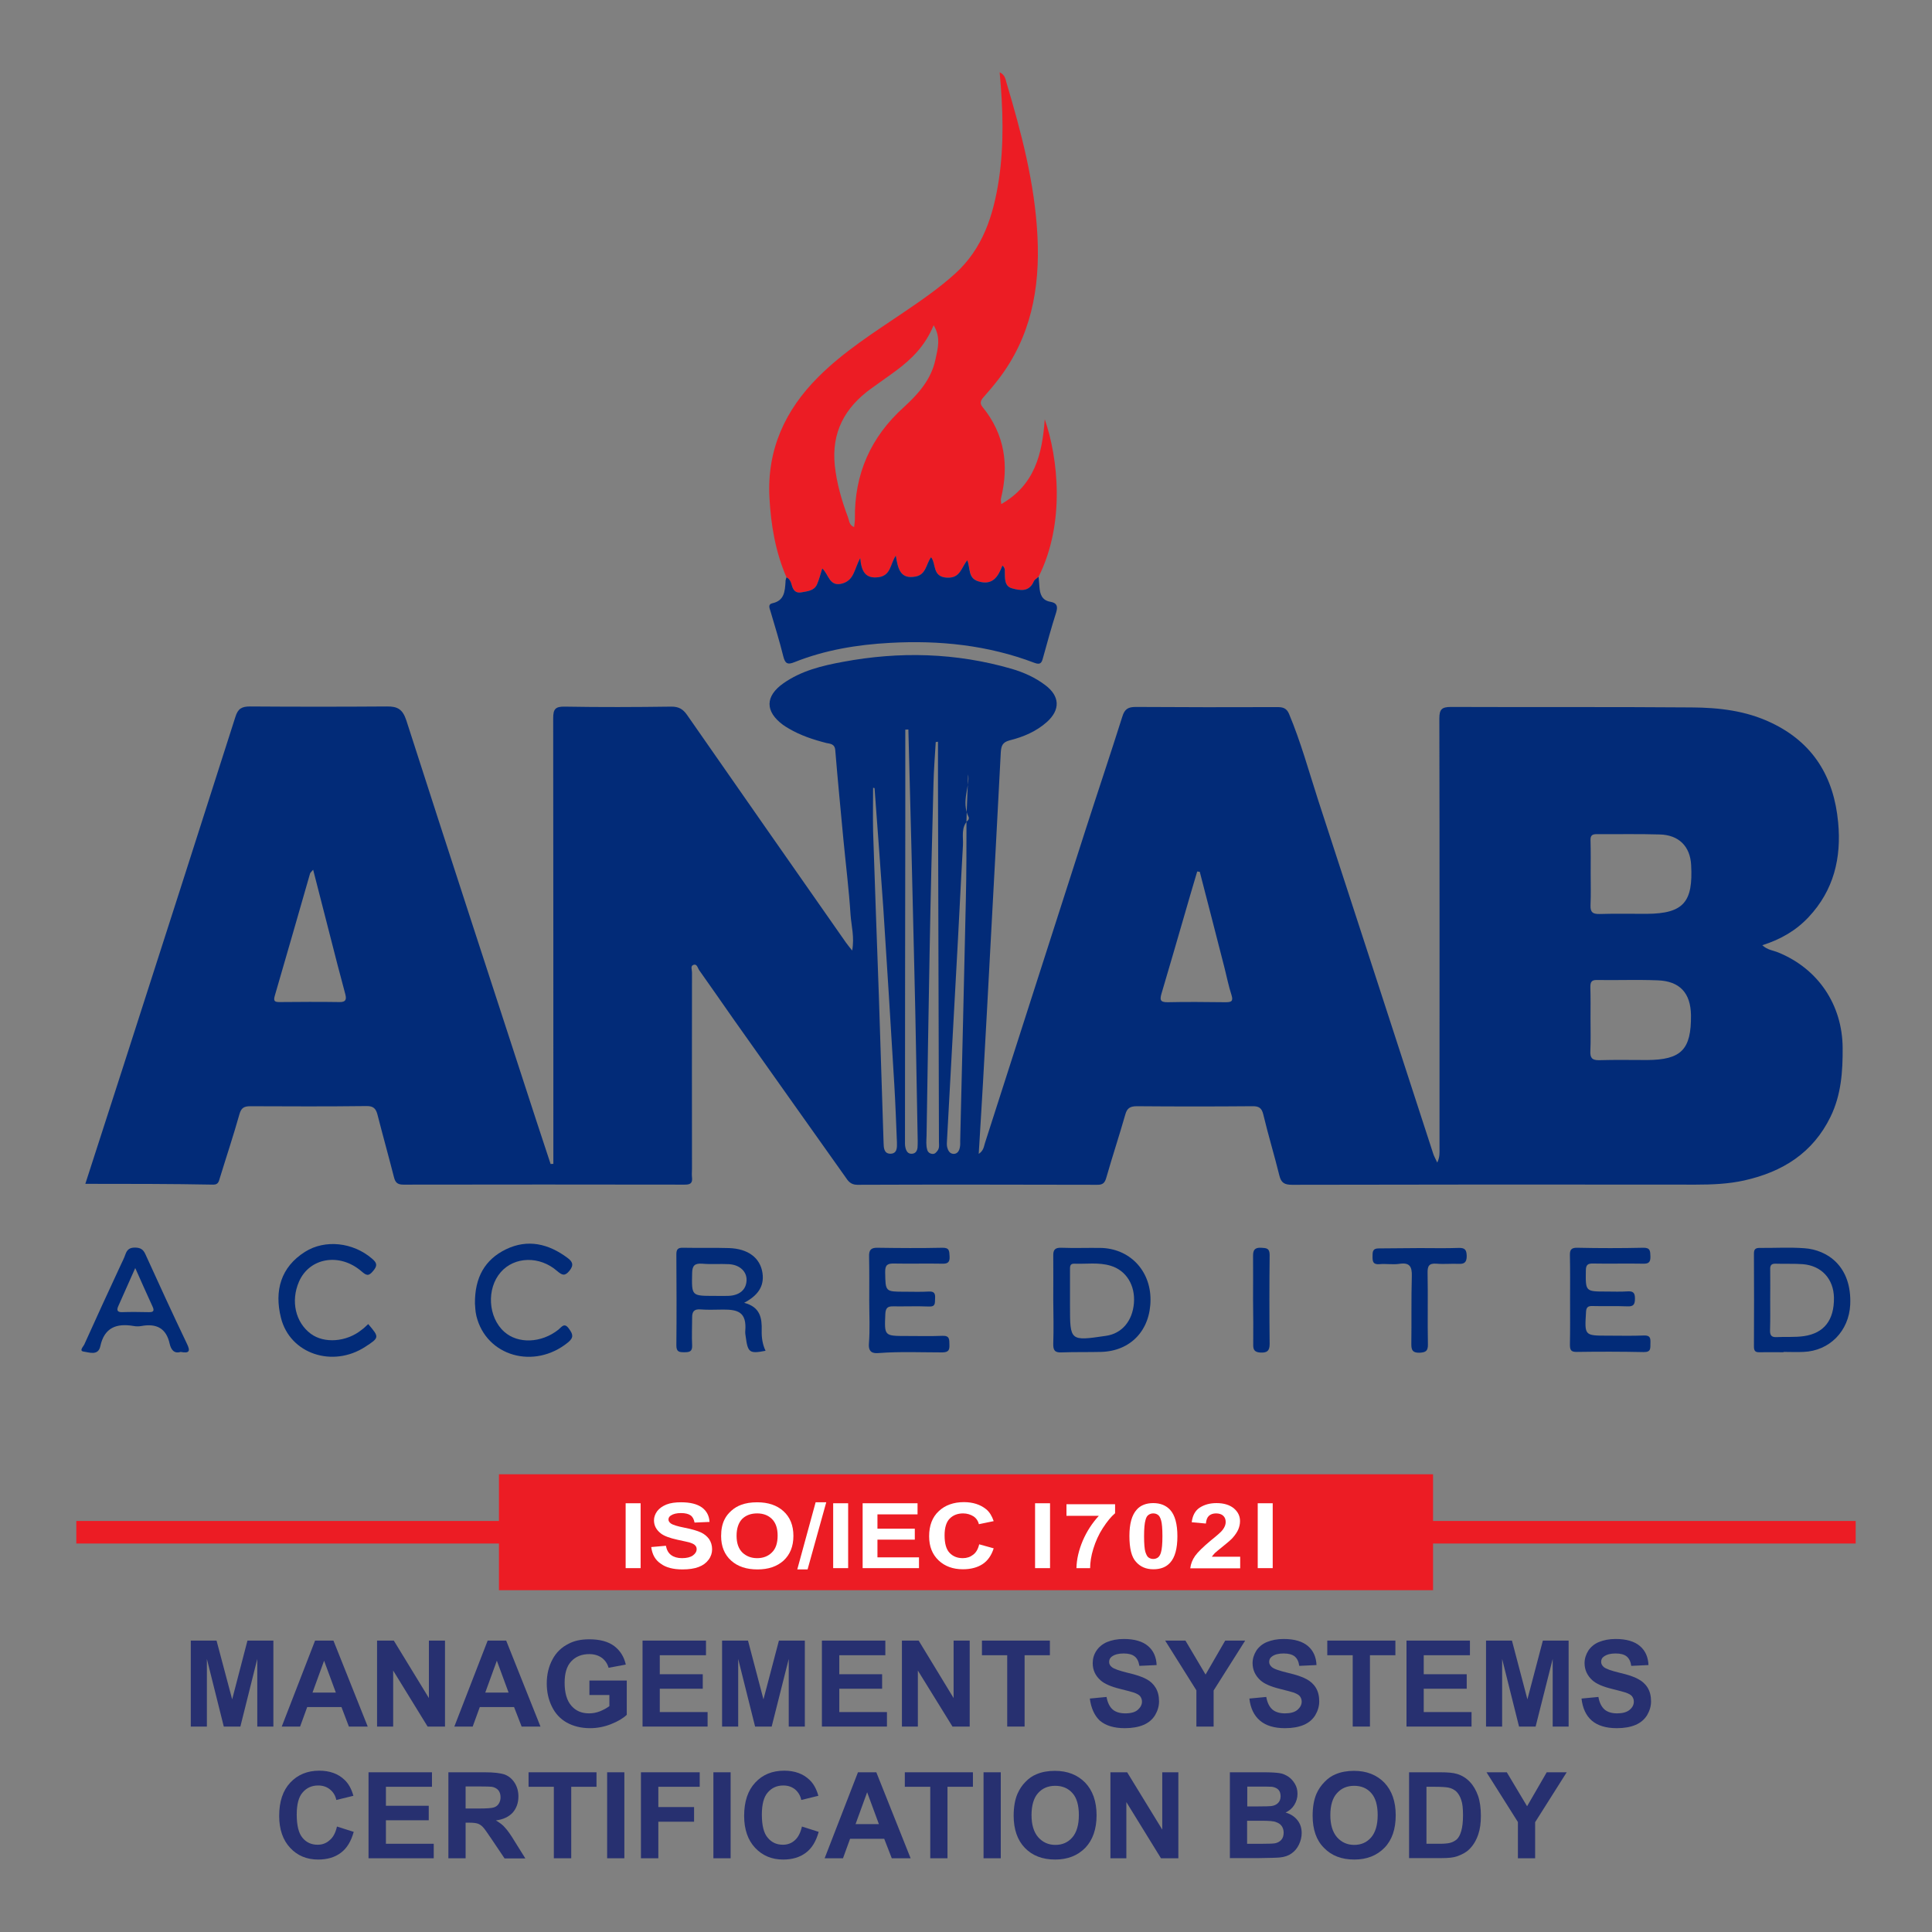 <?xml version="1.0" encoding="utf-8"?>
<!-- Generator: Adobe Illustrator 24.0.3, SVG Export Plug-In . SVG Version: 6.00 Build 0)  -->
<svg version="1.1" id="Capa_1" xmlns="http://www.w3.org/2000/svg" xmlns:xlink="http://www.w3.org/1999/xlink" x="0px" y="0px"
	 viewBox="0 0 120 120" style="enable-background:new 0 0 120 120;" xml:space="preserve">
<rect x="0" y="0" width="120" height="120" fill="#808080" stroke="none"/>
<style type="text/css">
	.st0{fill-rule:evenodd;clip-rule:evenodd;fill:#EC1C24;}
	.st1{fill-rule:evenodd;clip-rule:evenodd;fill:#022B78;}
	.st2{fill-rule:evenodd;clip-rule:evenodd;fill:#FFFFFF;}
	.st3{fill-rule:evenodd;clip-rule:evenodd;fill:#273070;}
</style>
<g>
	<path class="st0" d="M48.85,35.86c-0.69-1.59-0.97-3.27-1.06-4.98c-0.15-2.95,0.97-5.41,3.04-7.47c1.57-1.57,3.44-2.75,5.27-3.99
		c1.11-0.75,2.21-1.51,3.21-2.41c1.74-1.57,2.39-3.63,2.73-5.84c0.33-2.2,0.26-4.41,0.05-6.68c0.32,0.15,0.36,0.41,0.42,0.63
		c0.93,3.13,1.77,6.28,1.93,9.58c0.16,3.23-0.41,6.22-2.41,8.84c-0.3,0.39-0.62,0.77-0.95,1.14c-0.18,0.2-0.23,0.38-0.06,0.59
		c1.39,1.7,1.66,3.62,1.15,5.7c-0.02,0.07,0.01,0.16,0.02,0.34c2.07-1.18,2.55-3.1,2.7-5.27c0.83,2.39,1.29,6.46-0.38,9.78
		c-0.1,0.09-0.25,0.17-0.3,0.29c-0.29,0.68-0.87,0.57-1.36,0.43c-0.47-0.14-0.43-0.62-0.44-1.03c0-0.12,0.02-0.25-0.15-0.38
		c-0.26,0.69-0.61,1.25-1.49,0.98c-0.65-0.2-0.48-0.81-0.69-1.31c-0.38,0.45-0.42,1.12-1.26,1.08c-0.93-0.05-0.66-0.86-0.99-1.27
		c-0.32,0.44-0.3,1.07-0.96,1.2c-0.98,0.19-1.1-0.53-1.23-1.3c-0.36,0.55-0.3,1.24-1.07,1.34c-0.82,0.11-1.07-0.35-1.14-1.19
		c-0.37,0.7-0.36,1.34-1.07,1.57c-0.85,0.27-0.88-0.56-1.29-0.92c-0.11,0.36-0.19,0.68-0.32,0.98c-0.18,0.41-0.59,0.43-0.96,0.5
		c-0.35,0.07-0.52-0.11-0.61-0.44C49.13,36.17,49.06,35.96,48.85,35.86z M57.99,20.2c-0.52,1.27-1.36,2.1-2.33,2.82
		c-0.51,0.38-1.04,0.74-1.56,1.12c-1.63,1.18-2.46,2.71-2.25,4.77c0.12,1.12,0.43,2.18,0.82,3.22c0.08,0.21,0.07,0.49,0.38,0.61
		c0.02-0.19,0.05-0.35,0.05-0.51c-0.04-2.78,0.98-5.09,3.05-6.95c0.89-0.81,1.69-1.72,1.95-2.94C58.24,21.67,58.46,20.98,57.99,20.2
		z"/>
	<g>
		<path class="st1" d="M5.3,73.53c0.8-2.49,1.59-4.93,2.38-7.37c2.32-7.21,4.64-14.42,6.94-21.63c0.16-0.52,0.4-0.65,0.91-0.65
			c2.83,0.02,5.67,0.02,8.5,0c0.66-0.01,0.98,0.17,1.21,0.87c2.66,8.28,5.37,16.55,8.06,24.82c0.3,0.91,0.6,1.82,0.9,2.73
			c0.06-0.01,0.11-0.01,0.17-0.01c0-0.23,0-0.46,0-0.69c0-9,0-17.99-0.01-26.99c0-0.56,0.13-0.73,0.71-0.72
			c2.21,0.04,4.43,0.03,6.64,0c0.44,0,0.71,0.15,0.96,0.51c3.28,4.72,6.58,9.43,9.87,14.14c0.09,0.13,0.2,0.26,0.39,0.5
			c0.15-0.83-0.05-1.53-0.1-2.21c-0.1-1.58-0.3-3.16-0.45-4.74c-0.17-1.83-0.35-3.66-0.5-5.49c-0.03-0.41-0.33-0.4-0.55-0.45
			c-0.82-0.21-1.61-0.47-2.34-0.9c-0.12-0.07-0.25-0.15-0.36-0.23c-1.12-0.83-1.11-1.78,0.03-2.58c1.11-0.78,2.39-1.09,3.69-1.33
			c3.52-0.66,7.02-0.57,10.48,0.43c0.75,0.22,1.47,0.54,2.1,1.02c0.9,0.68,0.94,1.52,0.1,2.28c-0.66,0.59-1.46,0.93-2.3,1.14
			c-0.47,0.12-0.54,0.34-0.57,0.76c-0.2,3.88-0.41,7.75-0.62,11.63c-0.16,2.99-0.32,5.98-0.49,8.97c-0.08,1.42-0.17,2.84-0.26,4.33
			c0.31-0.2,0.32-0.47,0.39-0.68c2.08-6.47,4.15-12.94,6.23-19.4c0.76-2.36,1.55-4.71,2.3-7.08c0.14-0.46,0.35-0.6,0.83-0.6
			c2.94,0.02,5.87,0.02,8.81,0.01c0.34,0,0.56,0.07,0.71,0.41c0.73,1.74,1.23,3.56,1.81,5.36c2.39,7.31,4.76,14.63,7.14,21.94
			c0.05,0.17,0.14,0.32,0.26,0.58c0.17-0.35,0.14-0.64,0.14-0.9c0-8.89,0.01-17.79-0.01-26.68c0-0.57,0.15-0.72,0.72-0.72
			c4.98,0.02,9.97-0.01,14.95,0.03c1.69,0.01,3.37,0.2,4.94,0.95c2.62,1.24,3.9,3.38,4.16,6.19c0.21,2.21-0.27,4.22-1.84,5.89
			c-0.78,0.83-1.73,1.38-2.87,1.74c0.32,0.3,0.68,0.32,0.99,0.45c2.48,1.01,3.98,3.25,4,5.92c0.01,1.48-0.09,2.92-0.75,4.28
			c-1.1,2.26-2.99,3.43-5.36,3.96c-0.99,0.22-2,0.26-3.01,0.26c-8.36-0.01-16.71-0.01-25.07,0.01c-0.48,0-0.69-0.12-0.8-0.59
			c-0.31-1.26-0.69-2.5-0.99-3.76c-0.1-0.44-0.29-0.54-0.71-0.53c-2.38,0.02-4.76,0.02-7.14,0c-0.43,0-0.62,0.12-0.73,0.53
			c-0.37,1.3-0.8,2.59-1.17,3.89c-0.09,0.32-0.2,0.47-0.58,0.46c-4.96-0.01-9.93-0.02-14.89,0c-0.42,0-0.58-0.24-0.76-0.51
			c-2.31-3.26-4.63-6.52-6.94-9.79c-0.71-1.01-1.41-2.03-2.13-3.04c-0.09-0.13-0.13-0.42-0.37-0.31c-0.17,0.07-0.07,0.3-0.07,0.45
			c-0.01,4.07,0,8.15,0,12.22c0,0.17-0.02,0.33,0,0.5c0.05,0.39-0.11,0.48-0.49,0.47c-5.81-0.01-11.62-0.01-17.44,0
			c-0.38,0-0.5-0.15-0.58-0.46c-0.33-1.29-0.69-2.58-1.02-3.87c-0.1-0.39-0.25-0.56-0.7-0.55c-2.4,0.03-4.8,0.02-7.2,0.01
			c-0.39,0-0.57,0.1-0.68,0.5c-0.37,1.32-0.81,2.63-1.21,3.94c-0.07,0.22-0.09,0.43-0.41,0.43C10.61,73.53,7.99,73.53,5.3,73.53z
			 M98.79,63.3c0,0.66,0.02,1.32-0.01,1.98c-0.02,0.42,0.1,0.58,0.55,0.57c0.99-0.03,1.98-0.01,2.97-0.01
			c2.13-0.01,2.75-0.65,2.73-2.78c-0.02-1.38-0.69-2.12-2.07-2.17c-1.26-0.05-2.52,0-3.78-0.02c-0.36-0.01-0.4,0.17-0.4,0.45
			C98.8,61.98,98.79,62.64,98.79,63.3z M98.8,54.24C98.79,54.24,98.79,54.24,98.8,54.24c0,0.66,0.02,1.32-0.01,1.98
			c-0.02,0.45,0.15,0.56,0.57,0.55c0.97-0.03,1.94-0.01,2.91-0.01c2.34-0.01,2.89-0.77,2.77-3.03c-0.06-1.17-0.77-1.87-1.95-1.9
			c-1.3-0.04-2.6-0.01-3.91-0.02c-0.29,0-0.4,0.08-0.39,0.39C98.81,52.87,98.8,53.56,98.8,54.24z M74.52,54.15
			c-0.05-0.01-0.11-0.01-0.16-0.02c-0.29,0.98-0.58,1.96-0.86,2.94c-0.45,1.54-0.89,3.08-1.35,4.62c-0.11,0.38-0.12,0.57,0.38,0.56
			c1.2-0.03,2.4-0.01,3.59,0c0.34,0,0.5-0.04,0.37-0.45c-0.18-0.55-0.29-1.12-0.43-1.67C75.55,58.12,75.03,56.13,74.52,54.15z
			 M19.45,54.02c-0.11,0.13-0.17,0.18-0.19,0.23c-0.73,2.53-1.45,5.06-2.19,7.59c-0.1,0.34-0.01,0.4,0.29,0.4
			c1.24-0.01,2.48-0.02,3.72,0c0.4,0.01,0.45-0.16,0.37-0.48c-0.16-0.62-0.33-1.23-0.49-1.85C20.47,57.98,19.97,56.05,19.45,54.02z
			 M56.42,45.31c-0.06,0-0.13,0.01-0.19,0.01c0,1.79,0,3.59,0,5.38c-0.01,6.7-0.02,13.4-0.02,20.1c0,0.17-0.01,0.34,0.03,0.49
			c0.05,0.2,0.15,0.4,0.42,0.37c0.22-0.02,0.31-0.19,0.33-0.39C57,71.14,57,70.99,57,70.85c-0.07-3.56-0.12-7.11-0.21-10.67
			C56.68,55.23,56.55,50.27,56.42,45.31z M58.26,46.07c-0.05,0.01-0.09,0.01-0.14,0.02c-0.05,0.86-0.12,1.73-0.14,2.59
			c-0.09,3.49-0.18,6.98-0.24,10.47c-0.07,3.8-0.13,7.6-0.19,11.4c-0.01,0.29-0.04,0.58,0.04,0.86c0.04,0.15,0.15,0.24,0.31,0.26
			c0.17,0.02,0.25-0.09,0.34-0.21c0.12-0.17,0.08-0.36,0.08-0.54c-0.02-7.42-0.04-14.84-0.06-22.26
			C58.26,47.8,58.26,46.93,58.26,46.07z M54.32,48.95c-0.03-0.01-0.06-0.01-0.09-0.02c0,0.91-0.02,1.81,0,2.72
			c0.11,3.43,0.24,6.85,0.36,10.27c0.1,3.01,0.19,6.03,0.29,9.04c0.01,0.31,0.01,0.7,0.43,0.7c0.42-0.01,0.41-0.39,0.4-0.71
			c-0.05-1.18-0.09-2.35-0.16-3.53c-0.22-3.69-0.45-7.38-0.69-11.07C54.69,53.89,54.5,51.42,54.32,48.95z M60.13,48.1
			c0.14,0.68-0.46,1.68,0.04,2.66c0.02,0.04,0,0.14-0.03,0.17c-0.47,0.45-0.3,1.04-0.33,1.58c-0.15,2.62-0.27,5.24-0.42,7.86
			c-0.19,3.48-0.38,6.97-0.57,10.45c-0.01,0.14-0.02,0.3,0.01,0.43c0.05,0.2,0.15,0.41,0.4,0.42c0.24,0,0.35-0.19,0.39-0.41
			c0.03-0.14,0.02-0.29,0.02-0.43c0.12-4.98,0.24-9.95,0.35-14.93c0.04-1.64,0.04-3.29,0.04-4.94
			C60.05,49.91,60.12,48.85,60.13,48.1z"/>
		<path class="st1" d="M48.85,35.86c0.21,0.1,0.28,0.3,0.33,0.49c0.09,0.33,0.26,0.51,0.61,0.44c0.37-0.07,0.78-0.09,0.96-0.5
			c0.13-0.3,0.21-0.62,0.32-0.98c0.41,0.35,0.43,1.19,1.29,0.92c0.7-0.23,0.7-0.88,1.07-1.57c0.07,0.84,0.33,1.3,1.14,1.19
			c0.77-0.11,0.71-0.79,1.07-1.34c0.13,0.77,0.25,1.49,1.23,1.3c0.66-0.13,0.64-0.76,0.96-1.2c0.33,0.41,0.06,1.22,0.99,1.27
			c0.84,0.04,0.88-0.63,1.26-1.08c0.2,0.5,0.03,1.11,0.69,1.31c0.88,0.27,1.23-0.29,1.49-0.98c0.17,0.14,0.15,0.27,0.15,0.38
			c0.01,0.41-0.03,0.9,0.44,1.03c0.5,0.14,1.07,0.25,1.36-0.43c0.05-0.12,0.2-0.19,0.3-0.29c0.02,0.21,0.03,0.41,0.05,0.62
			c0.03,0.46,0.15,0.85,0.69,0.94c0.39,0.07,0.47,0.27,0.35,0.66c-0.3,0.94-0.56,1.89-0.82,2.83c-0.08,0.3-0.16,0.44-0.53,0.3
			c-2.89-1.1-5.91-1.41-8.97-1.24c-2.03,0.11-4.04,0.44-5.94,1.2c-0.44,0.18-0.58,0.07-0.69-0.37c-0.23-0.93-0.52-1.86-0.79-2.78
			c-0.06-0.2-0.18-0.44,0.11-0.51c0.75-0.16,0.78-0.74,0.82-1.33C48.78,36.06,48.82,35.96,48.85,35.86z"/>
	</g>
	<g>
		<path class="st1" d="M65.42,80.73c0-0.91,0.01-1.82,0-2.73c-0.01-0.36,0.1-0.51,0.49-0.5c0.8,0.03,1.61,0,2.42,0.01
			c1.81,0.02,3.13,1.38,3.13,3.21c0,1.9-1.23,3.2-3.07,3.25c-0.82,0.02-1.64,0-2.46,0.03c-0.42,0.02-0.52-0.14-0.51-0.54
			C65.45,82.55,65.43,81.64,65.42,80.73C65.43,80.73,65.43,80.73,65.42,80.73z M66.46,80.8C66.46,80.8,66.46,80.8,66.46,80.8
			c0,0.1,0,0.21,0,0.31c0,2.19,0,2.19,2.24,1.86c0.98-0.14,1.64-0.92,1.73-2.03c0.09-1.11-0.48-2.03-1.44-2.32
			c-0.75-0.23-1.51-0.1-2.27-0.13c-0.28-0.01-0.26,0.2-0.26,0.39C66.46,79.52,66.46,80.16,66.46,80.8z"/>
		<path class="st1" d="M46.22,80.92c1.01,0.26,1.11,0.96,1.09,1.72c-0.01,0.44,0.05,0.86,0.24,1.26c-0.99,0.19-1.1,0.12-1.23-0.86
			c-0.02-0.12-0.04-0.25-0.03-0.37c0.1-1.19-0.48-1.33-1.36-1.33c-0.48,0-0.95,0.03-1.43-0.01c-0.39-0.03-0.51,0.14-0.51,0.49
			c0,0.58-0.03,1.16,0,1.74c0.02,0.4-0.18,0.43-0.49,0.43c-0.31,0-0.49-0.02-0.49-0.42c0.02-1.88,0.01-3.76,0-5.65
			c0-0.32,0.09-0.43,0.42-0.42c0.95,0.02,1.9-0.01,2.85,0.02c1.19,0.04,1.94,0.61,2.08,1.55C47.48,79.92,47.05,80.48,46.22,80.92z
			 M44.35,80.49c0.29,0,0.58,0.01,0.87,0c0.7-0.02,1.12-0.37,1.15-0.95c0.03-0.55-0.41-0.98-1.09-1.02
			c-0.56-0.03-1.12,0.02-1.67-0.03c-0.45-0.03-0.61,0.11-0.62,0.57C42.96,80.49,42.94,80.49,44.35,80.49z"/>
		<path class="st1" d="M110.77,83.99c-0.49,0-0.99-0.01-1.48,0c-0.27,0.01-0.35-0.09-0.35-0.36c0.01-1.92,0.01-3.84,0-5.76
			c0-0.26,0.08-0.36,0.35-0.36c0.93,0.01,1.86-0.05,2.79,0.02c1.41,0.1,2.95,1.11,2.84,3.51c-0.08,1.62-1.27,2.87-2.91,2.93
			c-0.41,0.02-0.82,0-1.23,0C110.77,83.98,110.77,83.98,110.77,83.99z M109.95,80.71c0,0.64,0.01,1.28-0.01,1.92
			c-0.01,0.33,0.11,0.44,0.43,0.42c0.56-0.03,1.11,0.02,1.67-0.06c1.25-0.18,1.89-0.99,1.87-2.39c-0.02-1.16-0.77-1.99-1.94-2.08
			c-0.55-0.04-1.11-0.01-1.67-0.03c-0.28-0.01-0.36,0.1-0.35,0.36C109.96,79.47,109.95,80.09,109.95,80.71z"/>
		<path class="st1" d="M53.99,80.78c0-0.91,0.01-1.82-0.01-2.73c-0.01-0.38,0.09-0.56,0.52-0.55c1.34,0.02,2.69,0.03,4.03,0
			c0.45-0.01,0.43,0.21,0.45,0.53c0.02,0.35-0.09,0.47-0.45,0.46c-0.99-0.02-1.98,0.01-2.98-0.01c-0.41-0.01-0.58,0.07-0.57,0.54
			c0.02,1.21,0,1.21,1.21,1.21c0.5,0,0.99,0.02,1.49-0.01c0.35-0.02,0.42,0.12,0.4,0.43c-0.02,0.27,0.05,0.52-0.38,0.5
			c-0.74-0.03-1.49,0-2.23-0.01c-0.34-0.01-0.46,0.11-0.48,0.46c-0.06,1.38-0.08,1.38,1.32,1.38c0.74,0,1.49,0.02,2.23-0.01
			c0.46-0.02,0.42,0.25,0.43,0.55c0.01,0.32-0.04,0.47-0.43,0.48c-1.32,0-2.64-0.06-3.96,0.04c-0.35,0.03-0.65-0.03-0.61-0.58
			C54.04,82.56,53.99,81.67,53.99,80.78C53.99,80.78,53.99,80.78,53.99,80.78z"/>
		<path class="st1" d="M97.52,80.74c0-0.91,0.01-1.82-0.01-2.73c-0.01-0.34,0.04-0.52,0.46-0.51c1.36,0.03,2.73,0.03,4.09,0
			c0.44-0.01,0.44,0.2,0.45,0.53c0.01,0.35-0.09,0.47-0.45,0.46c-1.03-0.02-2.07,0.01-3.1-0.01c-0.34-0.01-0.46,0.08-0.46,0.44
			c-0.02,1.3-0.03,1.3,1.28,1.3c0.43,0,0.87,0.02,1.3-0.01c0.33-0.02,0.47,0.06,0.47,0.43c0,0.36-0.07,0.52-0.47,0.5
			c-0.72-0.03-1.45,0-2.17-0.02c-0.29-0.01-0.39,0.09-0.4,0.39c-0.09,1.45-0.1,1.45,1.36,1.45c0.74,0,1.49,0.02,2.23-0.01
			c0.41-0.02,0.42,0.18,0.41,0.48c-0.01,0.29,0.06,0.56-0.42,0.55c-1.38-0.03-2.77-0.03-4.15-0.01c-0.38,0.01-0.43-0.14-0.43-0.46
			C97.53,82.6,97.52,81.67,97.52,80.74z"/>
		<path class="st1" d="M29.5,80.98c-0.02-1.65,0.63-2.75,1.92-3.38c1.36-0.66,2.65-0.35,3.83,0.53c0.31,0.23,0.41,0.44,0.12,0.8
			c-0.29,0.35-0.45,0.28-0.76,0.02c-1.09-0.96-2.66-0.91-3.51,0.07c-0.89,1.02-0.79,2.8,0.22,3.7c0.85,0.76,2.3,0.71,3.36-0.13
			c0.21-0.17,0.37-0.47,0.66-0.06c0.24,0.33,0.32,0.54-0.06,0.85c-2.1,1.71-5.08,0.86-5.69-1.64C29.51,81.42,29.52,81.11,29.5,80.98
			z"/>
		<path class="st1" d="M22.87,82.24c0.7,0.82,0.7,0.84-0.18,1.41c-2.02,1.32-4.68,0.45-5.24-1.8c-0.42-1.68-0.01-3.15,1.5-4.1
			c1.24-0.78,2.97-0.59,4.15,0.42c0.32,0.27,0.36,0.44,0.07,0.78c-0.28,0.34-0.42,0.27-0.71,0.02c-1.36-1.18-3.24-0.86-3.89,0.64
			c-0.52,1.2-0.22,2.52,0.73,3.23c0.83,0.62,2.22,0.52,3.16-0.24C22.6,82.5,22.71,82.39,22.87,82.24z"/>
		<path class="st1" d="M11.22,83.97c-0.42,0.13-0.6-0.16-0.68-0.5c-0.21-0.97-0.82-1.28-1.75-1.11c-0.16,0.03-0.33,0.03-0.49,0
			c-1.06-0.18-1.82,0.09-2.07,1.26c-0.13,0.6-0.68,0.38-1.03,0.33c-0.31-0.04-0.02-0.32,0.03-0.43c0.74-1.65,1.5-3.29,2.26-4.93
			c0.1-0.22,0.22-0.44,0.3-0.68c0.1-0.28,0.25-0.42,0.58-0.42c0.34,0,0.52,0.1,0.66,0.41c0.84,1.85,1.69,3.7,2.57,5.54
			C11.85,83.94,11.75,84.07,11.22,83.97z M8.4,78.76c-0.39,0.87-0.72,1.61-1.05,2.36c-0.1,0.22-0.1,0.39,0.23,0.38
			c0.55-0.02,1.11-0.01,1.66,0c0.3,0.01,0.36-0.09,0.23-0.36C9.13,80.4,8.8,79.66,8.4,78.76z"/>
		<path class="st1" d="M88.19,77.52c0.81,0,1.61,0.02,2.42-0.01c0.39-0.01,0.48,0.13,0.49,0.5c0,0.39-0.14,0.51-0.51,0.49
			c-0.45-0.02-0.91,0.03-1.36-0.01c-0.49-0.04-0.57,0.16-0.56,0.6c0.03,1.47-0.01,2.93,0.02,4.4c0.01,0.42-0.13,0.51-0.52,0.53
			c-0.44,0.01-0.51-0.17-0.51-0.54c0.02-1.4-0.01-2.81,0.03-4.21c0.02-0.61-0.14-0.87-0.78-0.77c-0.4,0.06-0.83-0.02-1.24,0.02
			c-0.4,0.03-0.42-0.18-0.42-0.48c0-0.29,0-0.51,0.41-0.5C86.49,77.54,87.34,77.52,88.19,77.52z"/>
		<path class="st1" d="M77.83,80.73c0-0.91,0.01-1.82,0-2.73c0-0.35,0.1-0.52,0.5-0.5c0.33,0.02,0.53,0.02,0.53,0.45
			c-0.02,1.84-0.02,3.68,0,5.52c0,0.43-0.15,0.56-0.57,0.54c-0.35-0.02-0.46-0.16-0.45-0.49C77.85,82.59,77.84,81.66,77.83,80.73
			C77.84,80.73,77.84,80.73,77.83,80.73z"/>
	</g>
	<g>
		<polygon class="st0" points="115.26,94.47 89.01,94.47 89.01,91.57 30.99,91.57 30.99,94.47 4.74,94.47 4.74,95.87 30.99,95.87 
			30.99,98.77 89.01,98.77 89.01,95.87 115.26,95.87 		"/>
		<rect x="38.86" y="93.37" class="st2" width="0.93" height="4.03"/>
		<path class="st2" d="M40.45,96.09l0.91-0.08c0.05,0.26,0.16,0.46,0.33,0.58c0.16,0.12,0.39,0.19,0.67,0.19
			c0.3,0,0.53-0.06,0.68-0.17c0.15-0.11,0.23-0.24,0.23-0.39c0-0.1-0.03-0.17-0.1-0.24c-0.06-0.07-0.18-0.12-0.33-0.17
			c-0.11-0.03-0.36-0.09-0.75-0.17c-0.5-0.11-0.85-0.24-1.05-0.4c-0.28-0.22-0.42-0.49-0.42-0.81c0-0.2,0.07-0.39,0.2-0.57
			c0.14-0.18,0.33-0.31,0.57-0.41c0.25-0.1,0.56-0.14,0.91-0.14c0.58,0,1.01,0.11,1.31,0.33c0.29,0.22,0.44,0.52,0.46,0.89
			l-0.93,0.04c-0.04-0.21-0.12-0.36-0.25-0.45c-0.13-0.09-0.33-0.14-0.59-0.14c-0.27,0-0.48,0.05-0.63,0.15
			c-0.1,0.06-0.15,0.15-0.15,0.25c0,0.09,0.05,0.17,0.14,0.24c0.12,0.09,0.4,0.18,0.86,0.27c0.46,0.09,0.79,0.19,1.01,0.29
			c0.22,0.1,0.38,0.24,0.51,0.41c0.12,0.18,0.19,0.39,0.19,0.64c0,0.23-0.07,0.45-0.22,0.65c-0.15,0.2-0.35,0.35-0.62,0.45
			c-0.26,0.1-0.6,0.15-1,0.15c-0.58,0-1.03-0.12-1.34-0.35C40.69,96.89,40.51,96.55,40.45,96.09z"/>
		<path class="st2" d="M44.79,95.41c0-0.41,0.07-0.75,0.21-1.03c0.1-0.21,0.25-0.39,0.43-0.55c0.18-0.16,0.38-0.28,0.6-0.36
			c0.29-0.11,0.62-0.16,1-0.16c0.68,0,1.22,0.18,1.63,0.55c0.41,0.37,0.62,0.88,0.62,1.54c0,0.65-0.21,1.16-0.61,1.53
			c-0.41,0.37-0.95,0.55-1.62,0.55c-0.69,0-1.23-0.18-1.64-0.55C45,96.56,44.79,96.05,44.79,95.41z M45.75,95.39
			c0,0.46,0.12,0.8,0.36,1.04c0.24,0.23,0.55,0.35,0.92,0.35c0.37,0,0.68-0.12,0.91-0.35c0.24-0.23,0.36-0.58,0.36-1.05
			c0-0.46-0.12-0.8-0.35-1.03C47.72,94.12,47.41,94,47.03,94c-0.38,0-0.69,0.11-0.93,0.34C45.87,94.58,45.75,94.93,45.75,95.39z"/>
		<polygon class="st2" points="50.16,97.48 49.52,97.48 50.66,93.31 51.32,93.31 		"/>
		<rect x="51.75" y="93.37" class="st2" width="0.93" height="4.03"/>
		<polygon class="st2" points="57.08,97.4 53.58,97.4 53.58,93.37 56.99,93.37 56.99,94.06 54.5,94.06 54.5,94.95 56.82,94.95 
			56.82,95.63 54.5,95.63 54.5,96.73 57.08,96.73 		"/>
		<path class="st2" d="M60.82,95.92l0.9,0.25c-0.14,0.44-0.37,0.77-0.69,0.98c-0.32,0.21-0.73,0.32-1.22,0.32
			c-0.61,0-1.12-0.18-1.51-0.55c-0.39-0.37-0.59-0.86-0.59-1.5c0-0.67,0.2-1.19,0.6-1.56c0.39-0.37,0.92-0.56,1.56-0.56
			c0.56,0,1.02,0.15,1.38,0.44c0.21,0.17,0.36,0.42,0.47,0.74l-0.92,0.19c-0.05-0.21-0.17-0.38-0.34-0.49
			C60.28,94.07,60.07,94,59.82,94c-0.34,0-0.62,0.11-0.83,0.32c-0.21,0.21-0.32,0.56-0.32,1.04c0,0.51,0.1,0.87,0.31,1.09
			c0.21,0.22,0.48,0.33,0.82,0.33c0.25,0,0.46-0.07,0.64-0.21C60.62,96.44,60.75,96.22,60.82,95.92z"/>
		<rect x="64.29" y="93.37" class="st2" width="0.93" height="4.03"/>
		<path class="st2" d="M68.25,94.15h-2.01v-0.72h3.02v0.56c-0.25,0.21-0.5,0.52-0.76,0.92c-0.26,0.4-0.45,0.83-0.59,1.28
			c-0.14,0.45-0.2,0.86-0.2,1.21h-0.85c0.01-0.55,0.15-1.13,0.39-1.7C67.5,95.12,67.83,94.61,68.25,94.15z"/>
		<path class="st2" d="M71.63,93.36c0.44,0,0.79,0.14,1.05,0.42c0.3,0.33,0.45,0.88,0.45,1.64c0,0.76-0.15,1.31-0.45,1.64
			c-0.25,0.28-0.6,0.41-1.04,0.41c-0.45,0-0.81-0.15-1.08-0.46c-0.28-0.3-0.41-0.84-0.41-1.61c0-0.76,0.15-1.3,0.46-1.64
			C70.84,93.5,71.19,93.36,71.63,93.36z M71.63,94c-0.11,0-0.2,0.03-0.29,0.09c-0.09,0.06-0.15,0.16-0.19,0.32
			c-0.06,0.2-0.09,0.54-0.09,1.01c0,0.47,0.03,0.8,0.08,0.97c0.06,0.18,0.12,0.3,0.2,0.35c0.09,0.06,0.18,0.09,0.29,0.09
			c0.11,0,0.2-0.03,0.29-0.09c0.08-0.06,0.15-0.17,0.19-0.32c0.06-0.2,0.09-0.53,0.09-1.01c0-0.47-0.03-0.8-0.08-0.97
			c-0.05-0.18-0.12-0.3-0.2-0.35C71.84,94.03,71.74,94,71.63,94z"/>
		<path class="st2" d="M75.27,96.69h1.76v0.72h-3.1c0.03-0.27,0.13-0.53,0.3-0.77c0.17-0.24,0.5-0.56,0.99-0.97
			c0.4-0.32,0.65-0.54,0.73-0.66c0.12-0.16,0.18-0.32,0.18-0.47c0-0.17-0.05-0.3-0.16-0.4c-0.1-0.09-0.25-0.14-0.44-0.14
			c-0.18,0-0.33,0.05-0.44,0.15c-0.11,0.1-0.17,0.26-0.19,0.48l-0.88-0.08c0.05-0.42,0.22-0.73,0.5-0.91
			c0.28-0.18,0.62-0.28,1.04-0.28c0.45,0,0.81,0.11,1.07,0.32c0.26,0.22,0.39,0.48,0.39,0.8c0,0.18-0.04,0.35-0.11,0.52
			c-0.07,0.16-0.19,0.34-0.35,0.52c-0.11,0.12-0.3,0.29-0.58,0.51c-0.28,0.22-0.45,0.37-0.53,0.44
			C75.38,96.55,75.32,96.62,75.27,96.69z"/>
		<rect x="78.12" y="93.37" class="st2" width="0.93" height="4.03"/>
		<polygon class="st3" points="12.85,107.24 11.85,107.24 11.85,101.9 13.45,101.9 14.42,105.55 15.37,101.9 16.98,101.9 
			16.98,107.24 15.98,107.24 15.98,103.04 14.93,107.24 13.9,107.24 12.85,103.04 		"/>
		<path class="st3" d="M20.71,101.9l2.13,5.34h-1.17l-0.46-1.21h-2.13l-0.44,1.21h-1.14l2.07-5.34H20.71z M19.41,105.13h1.45
			l-0.73-1.98L19.41,105.13z"/>
		<polygon class="st3" points="24.42,107.24 23.42,107.24 23.42,101.9 24.46,101.9 26.64,105.47 26.64,101.9 27.64,101.9 
			27.64,107.24 26.56,107.24 24.42,103.76 		"/>
		<path class="st3" d="M31.44,101.9l2.13,5.34H32.4l-0.47-1.21h-2.13l-0.44,1.21h-1.14l2.07-5.34H31.44z M30.14,105.13h1.45
			l-0.73-1.98L30.14,105.13z"/>
		<path class="st3" d="M37.84,105.28h-1.23v-0.9h2.32v2.13c-0.23,0.22-0.55,0.41-0.98,0.58c-0.43,0.17-0.86,0.25-1.3,0.25
			c-0.55,0-1.04-0.12-1.45-0.35c-0.41-0.23-0.72-0.57-0.93-1.01c-0.21-0.43-0.31-0.91-0.31-1.42c0-0.55,0.12-1.05,0.35-1.48
			c0.23-0.44,0.57-0.77,1.02-0.99c0.34-0.18,0.76-0.27,1.27-0.27c0.66,0,1.18,0.14,1.55,0.42c0.37,0.28,0.61,0.66,0.72,1.15
			l-1.07,0.2c-0.07-0.26-0.22-0.47-0.42-0.62c-0.21-0.15-0.47-0.23-0.78-0.23c-0.47,0-0.84,0.15-1.12,0.45
			c-0.28,0.3-0.41,0.74-0.41,1.33c0,0.63,0.14,1.11,0.42,1.43c0.28,0.32,0.64,0.47,1.1,0.47c0.23,0,0.45-0.04,0.68-0.13
			c0.22-0.09,0.42-0.2,0.58-0.32V105.28z"/>
		<polygon class="st3" points="43.95,107.24 39.91,107.24 39.91,101.9 43.85,101.9 43.85,102.81 40.98,102.81 40.98,103.99 
			43.65,103.99 43.65,104.89 40.98,104.89 40.98,106.34 43.95,106.34 		"/>
		<polygon class="st3" points="45.85,107.24 44.85,107.24 44.85,101.9 46.46,101.9 47.42,105.55 48.38,101.9 49.99,101.9 
			49.99,107.24 48.99,107.24 48.99,103.04 47.93,107.24 46.9,107.24 45.85,103.04 		"/>
		<polygon class="st3" points="55.09,107.24 51.05,107.24 51.05,101.9 54.99,101.9 54.99,102.81 52.13,102.81 52.13,103.99 
			54.79,103.99 54.79,104.89 52.13,104.89 52.13,106.34 55.09,106.34 		"/>
		<polygon class="st3" points="57.01,107.24 56.02,107.24 56.02,101.9 57.06,101.9 59.23,105.47 59.23,101.9 60.23,101.9 
			60.23,107.24 59.16,107.24 57.01,103.76 		"/>
		<polygon class="st3" points="63.64,107.24 62.56,107.24 62.56,102.81 60.99,102.81 60.99,101.9 65.21,101.9 65.21,102.81 
			63.64,102.81 		"/>
		<path class="st3" d="M67.69,105.5l1.04-0.1c0.06,0.35,0.19,0.61,0.38,0.78c0.19,0.16,0.45,0.24,0.78,0.24
			c0.35,0,0.61-0.07,0.78-0.22c0.17-0.15,0.26-0.32,0.26-0.51c0-0.13-0.04-0.23-0.11-0.33c-0.07-0.09-0.2-0.16-0.39-0.23
			c-0.12-0.04-0.41-0.12-0.86-0.23c-0.57-0.14-0.98-0.32-1.21-0.53c-0.33-0.29-0.49-0.65-0.49-1.07c0-0.27,0.07-0.53,0.23-0.77
			c0.15-0.23,0.38-0.42,0.66-0.54c0.29-0.12,0.64-0.19,1.04-0.19c0.67,0,1.17,0.15,1.51,0.44c0.34,0.29,0.51,0.69,0.53,1.18
			l-1.07,0.05c-0.05-0.28-0.14-0.47-0.3-0.59c-0.15-0.12-0.38-0.18-0.68-0.18c-0.31,0-0.55,0.06-0.73,0.19
			c-0.11,0.08-0.17,0.19-0.17,0.33c0,0.13,0.05,0.23,0.16,0.32c0.14,0.12,0.47,0.23,0.99,0.36c0.52,0.12,0.91,0.25,1.16,0.39
			c0.25,0.13,0.44,0.31,0.58,0.54c0.14,0.23,0.21,0.51,0.21,0.85c0,0.3-0.09,0.59-0.25,0.86c-0.17,0.27-0.41,0.47-0.72,0.6
			c-0.31,0.13-0.7,0.2-1.16,0.2c-0.67,0-1.19-0.16-1.55-0.47C67.98,106.56,67.77,106.1,67.69,105.5z"/>
		<polygon class="st3" points="75.38,107.24 74.31,107.24 74.31,104.99 72.37,101.9 73.63,101.9 74.88,104.01 76.1,101.9 
			77.34,101.9 75.38,105 		"/>
		<path class="st3" d="M77.6,105.5l1.05-0.1c0.06,0.35,0.19,0.61,0.38,0.78c0.19,0.16,0.45,0.24,0.78,0.24
			c0.34,0,0.6-0.07,0.78-0.22c0.17-0.15,0.26-0.32,0.26-0.51c0-0.13-0.04-0.23-0.11-0.33c-0.07-0.09-0.2-0.16-0.38-0.23
			c-0.13-0.04-0.41-0.12-0.86-0.23c-0.57-0.14-0.98-0.32-1.21-0.53c-0.32-0.29-0.49-0.65-0.49-1.07c0-0.27,0.08-0.53,0.23-0.77
			c0.15-0.23,0.37-0.42,0.66-0.54c0.29-0.12,0.64-0.19,1.04-0.19c0.67,0,1.17,0.15,1.51,0.44c0.34,0.29,0.51,0.69,0.53,1.18
			l-1.07,0.05c-0.04-0.28-0.14-0.47-0.29-0.59c-0.15-0.12-0.38-0.18-0.68-0.18c-0.31,0-0.56,0.06-0.73,0.19
			c-0.11,0.08-0.17,0.19-0.17,0.33c0,0.13,0.06,0.23,0.16,0.32c0.13,0.12,0.46,0.23,0.99,0.36c0.52,0.12,0.91,0.25,1.16,0.39
			c0.25,0.13,0.45,0.31,0.59,0.54c0.14,0.23,0.21,0.51,0.21,0.85c0,0.3-0.09,0.59-0.25,0.86c-0.17,0.27-0.41,0.47-0.72,0.6
			c-0.31,0.13-0.69,0.2-1.16,0.2c-0.67,0-1.19-0.16-1.55-0.47C77.89,106.56,77.67,106.1,77.6,105.5z"/>
		<polygon class="st3" points="85.09,107.24 84.02,107.24 84.02,102.81 82.44,102.81 82.44,101.9 86.67,101.9 86.67,102.81 
			85.09,102.81 		"/>
		<polygon class="st3" points="91.4,107.24 87.36,107.24 87.36,101.9 91.3,101.9 91.3,102.81 88.43,102.81 88.43,103.99 
			91.1,103.99 91.1,104.89 88.43,104.89 88.43,106.34 91.4,106.34 		"/>
		<polygon class="st3" points="93.3,107.24 92.3,107.24 92.3,101.9 93.91,101.9 94.87,105.55 95.83,101.9 97.43,101.9 97.43,107.24 
			96.44,107.24 96.44,103.04 95.38,107.24 94.35,107.24 93.3,103.04 		"/>
		<path class="st3" d="M98.23,105.5l1.05-0.1c0.06,0.35,0.19,0.61,0.38,0.78c0.19,0.16,0.45,0.24,0.78,0.24
			c0.34,0,0.6-0.07,0.78-0.22c0.18-0.15,0.26-0.32,0.26-0.51c0-0.13-0.04-0.23-0.11-0.33c-0.07-0.09-0.2-0.16-0.39-0.23
			c-0.12-0.04-0.41-0.12-0.86-0.23c-0.57-0.14-0.98-0.32-1.21-0.53c-0.32-0.29-0.49-0.65-0.49-1.07c0-0.27,0.08-0.53,0.23-0.77
			c0.15-0.23,0.37-0.42,0.66-0.54c0.29-0.12,0.64-0.19,1.04-0.19c0.67,0,1.17,0.15,1.51,0.44c0.34,0.29,0.51,0.69,0.53,1.18
			l-1.07,0.05c-0.04-0.28-0.14-0.47-0.29-0.59c-0.15-0.12-0.38-0.18-0.68-0.18c-0.31,0-0.55,0.06-0.73,0.19
			c-0.12,0.08-0.17,0.19-0.17,0.33c0,0.13,0.06,0.23,0.16,0.32c0.14,0.12,0.46,0.23,0.99,0.36c0.52,0.12,0.91,0.25,1.15,0.39
			c0.25,0.13,0.45,0.31,0.59,0.54c0.14,0.23,0.21,0.51,0.21,0.85c0,0.3-0.09,0.59-0.25,0.86c-0.17,0.27-0.41,0.47-0.72,0.6
			c-0.31,0.13-0.69,0.2-1.16,0.2c-0.67,0-1.19-0.16-1.55-0.47C98.51,106.56,98.3,106.1,98.23,105.5z"/>
		<path class="st3" d="M20.93,113.45l1.04,0.33c-0.16,0.58-0.42,1.02-0.8,1.3c-0.37,0.28-0.84,0.42-1.41,0.42
			c-0.7,0-1.29-0.24-1.74-0.73c-0.45-0.48-0.68-1.15-0.68-1.98c0-0.89,0.23-1.58,0.69-2.07c0.46-0.49,1.06-0.74,1.8-0.74
			c0.65,0,1.18,0.19,1.58,0.58c0.24,0.23,0.42,0.55,0.54,0.98l-1.06,0.26c-0.06-0.28-0.19-0.49-0.4-0.66
			c-0.2-0.16-0.44-0.24-0.73-0.24c-0.39,0-0.71,0.14-0.96,0.43c-0.25,0.28-0.37,0.74-0.37,1.38c0,0.67,0.12,1.16,0.36,1.44
			c0.24,0.29,0.55,0.43,0.94,0.43c0.28,0,0.53-0.09,0.73-0.27C20.69,114.13,20.84,113.84,20.93,113.45z"/>
		<polygon class="st3" points="26.94,115.42 22.89,115.42 22.89,110.08 26.83,110.08 26.83,110.98 23.97,110.98 23.97,112.16 
			26.63,112.16 26.63,113.06 23.97,113.06 23.97,114.52 26.94,114.52 		"/>
		<path class="st3" d="M28.92,115.42h-1.07v-5.34h2.26c0.57,0,0.98,0.05,1.24,0.14c0.26,0.1,0.46,0.27,0.62,0.52
			c0.15,0.24,0.23,0.52,0.23,0.84c0,0.4-0.12,0.73-0.35,1c-0.24,0.26-0.58,0.43-1.05,0.49c0.24,0.14,0.43,0.28,0.57,0.45
			c0.15,0.16,0.36,0.45,0.61,0.87l0.65,1.04h-1.29l-0.78-1.16c-0.28-0.41-0.46-0.68-0.56-0.78c-0.1-0.11-0.21-0.18-0.32-0.22
			c-0.12-0.04-0.29-0.06-0.54-0.06h-0.22V115.42z M28.92,110.98v1.35h0.79c0.51,0,0.83-0.02,0.97-0.07c0.13-0.04,0.23-0.12,0.3-0.23
			c0.07-0.11,0.11-0.24,0.11-0.4c0-0.18-0.05-0.33-0.14-0.44c-0.1-0.11-0.23-0.18-0.41-0.21c-0.09-0.01-0.35-0.02-0.78-0.02H28.92z"
			/>
		<polygon class="st3" points="35.48,115.42 34.4,115.42 34.4,110.98 32.83,110.98 32.83,110.08 37.05,110.08 37.05,110.98 
			35.48,110.98 		"/>
		<rect x="37.71" y="110.08" class="st3" width="1.07" height="5.34"/>
		<polygon class="st3" points="40.89,115.42 39.81,115.42 39.81,110.08 43.46,110.08 43.46,110.98 40.89,110.98 40.89,112.24 
			43.11,112.24 43.11,113.15 40.89,113.15 		"/>
		<rect x="44.31" y="110.08" class="st3" width="1.07" height="5.34"/>
		<path class="st3" d="M49.81,113.45l1.04,0.33c-0.16,0.58-0.42,1.02-0.8,1.3c-0.37,0.28-0.84,0.42-1.41,0.42
			c-0.7,0-1.28-0.24-1.74-0.73c-0.45-0.48-0.68-1.15-0.68-1.98c0-0.89,0.23-1.58,0.69-2.07c0.45-0.49,1.05-0.74,1.8-0.74
			c0.65,0,1.18,0.19,1.58,0.58c0.24,0.23,0.42,0.55,0.54,0.98l-1.06,0.26c-0.06-0.28-0.19-0.49-0.39-0.66
			c-0.2-0.16-0.44-0.24-0.73-0.24c-0.39,0-0.71,0.14-0.96,0.43c-0.25,0.28-0.37,0.74-0.37,1.38c0,0.67,0.12,1.16,0.37,1.44
			c0.24,0.29,0.55,0.43,0.94,0.43c0.28,0,0.53-0.09,0.73-0.27C49.57,114.13,49.72,113.84,49.81,113.45z"/>
		<path class="st3" d="M54.43,110.08l2.13,5.34h-1.17l-0.47-1.21H52.8l-0.44,1.21h-1.14l2.07-5.34H54.43z M53.14,113.3h1.45
			l-0.73-1.98L53.14,113.3z"/>
		<polygon class="st3" points="58.85,115.42 57.78,115.42 57.78,110.98 56.2,110.98 56.2,110.08 60.43,110.08 60.43,110.98 
			58.85,110.98 		"/>
		<rect x="61.09" y="110.08" class="st3" width="1.07" height="5.34"/>
		<path class="st3" d="M62.96,112.78c0-0.54,0.08-1,0.24-1.37c0.12-0.27,0.28-0.52,0.49-0.73c0.21-0.22,0.44-0.38,0.69-0.48
			c0.33-0.14,0.71-0.21,1.14-0.21c0.78,0,1.41,0.25,1.88,0.73c0.47,0.49,0.71,1.17,0.71,2.03c0,0.86-0.24,1.54-0.7,2.02
			c-0.47,0.48-1.09,0.73-1.87,0.73c-0.79,0-1.42-0.24-1.89-0.73C63.2,114.3,62.96,113.63,62.96,112.78z M64.07,112.74
			c0,0.6,0.14,1.06,0.42,1.38c0.28,0.31,0.63,0.47,1.06,0.47c0.43,0,0.78-0.15,1.05-0.46c0.27-0.31,0.41-0.78,0.41-1.39
			c0-0.61-0.13-1.07-0.4-1.37c-0.27-0.3-0.62-0.45-1.07-0.45c-0.44,0-0.8,0.15-1.07,0.46C64.21,111.67,64.07,112.13,64.07,112.74z"
			/>
		<polygon class="st3" points="69.96,115.42 68.97,115.42 68.97,110.08 70.01,110.08 72.19,113.64 72.19,110.08 73.19,110.08 
			73.19,115.42 72.11,115.42 69.96,111.93 		"/>
		<path class="st3" d="M76.39,115.42v-5.34h2.13c0.42,0,0.73,0.02,0.94,0.05c0.21,0.03,0.39,0.11,0.56,0.22
			c0.16,0.11,0.3,0.26,0.41,0.45c0.11,0.18,0.16,0.39,0.16,0.62c0,0.25-0.07,0.48-0.2,0.69c-0.13,0.21-0.31,0.36-0.54,0.47
			c0.32,0.09,0.57,0.26,0.74,0.48c0.18,0.23,0.26,0.49,0.26,0.8c0,0.24-0.06,0.48-0.17,0.71c-0.11,0.23-0.26,0.41-0.46,0.55
			c-0.19,0.14-0.43,0.22-0.72,0.25c-0.18,0.02-0.61,0.03-1.3,0.04H76.39z M78.08,110.97h-0.61v1.23h0.7c0.42,0,0.67-0.01,0.78-0.02
			c0.18-0.02,0.33-0.09,0.43-0.19c0.1-0.1,0.16-0.24,0.16-0.42c0-0.16-0.04-0.3-0.13-0.4c-0.09-0.1-0.23-0.16-0.4-0.19
			C78.89,110.97,78.58,110.97,78.08,110.97z M78.33,113.09h-0.87v1.43h0.99c0.39,0,0.63-0.01,0.74-0.03
			c0.16-0.03,0.29-0.1,0.39-0.21c0.1-0.11,0.15-0.26,0.15-0.45c0-0.16-0.04-0.29-0.12-0.41c-0.08-0.11-0.19-0.19-0.34-0.24
			C79.13,113.11,78.81,113.09,78.33,113.09z"/>
		<path class="st3" d="M81.53,112.78c0-0.54,0.08-1,0.24-1.37c0.12-0.27,0.29-0.52,0.5-0.73c0.21-0.22,0.44-0.38,0.69-0.48
			c0.33-0.14,0.71-0.21,1.14-0.21c0.78,0,1.41,0.25,1.88,0.73c0.47,0.49,0.71,1.17,0.71,2.03c0,0.86-0.23,1.54-0.7,2.02
			c-0.47,0.48-1.09,0.73-1.87,0.73c-0.79,0-1.42-0.24-1.89-0.73C81.76,114.3,81.53,113.63,81.53,112.78z M82.63,112.74
			c0,0.6,0.14,1.06,0.42,1.38c0.28,0.31,0.63,0.47,1.06,0.47s0.78-0.15,1.05-0.46c0.27-0.31,0.41-0.78,0.41-1.39
			c0-0.61-0.13-1.07-0.4-1.37c-0.26-0.3-0.62-0.45-1.06-0.45c-0.44,0-0.8,0.15-1.07,0.46C82.77,111.67,82.63,112.13,82.63,112.74z"
			/>
		<path class="st3" d="M87.52,115.42v-5.34h1.96c0.44,0,0.78,0.03,1.01,0.1c0.31,0.09,0.58,0.26,0.8,0.49
			c0.22,0.23,0.39,0.52,0.51,0.86c0.12,0.34,0.18,0.76,0.18,1.26c0,0.44-0.05,0.82-0.16,1.14c-0.13,0.39-0.32,0.7-0.57,0.94
			c-0.18,0.18-0.44,0.32-0.75,0.43c-0.23,0.08-0.55,0.11-0.95,0.11H87.52z M89.08,110.98h-0.48v3.54h0.8c0.3,0,0.51-0.02,0.64-0.05
			c0.17-0.04,0.32-0.12,0.44-0.22c0.12-0.11,0.21-0.28,0.28-0.52c0.07-0.24,0.11-0.56,0.11-0.98c0-0.41-0.03-0.73-0.11-0.95
			c-0.07-0.22-0.18-0.4-0.3-0.52c-0.13-0.12-0.3-0.21-0.5-0.25C89.81,111,89.51,110.98,89.08,110.98z"/>
		<polygon class="st3" points="95.35,115.42 94.28,115.42 94.28,113.17 92.33,110.08 93.59,110.08 94.85,112.19 96.07,110.08 
			97.31,110.08 95.35,113.18 		"/>
	</g>
</g>
</svg>
